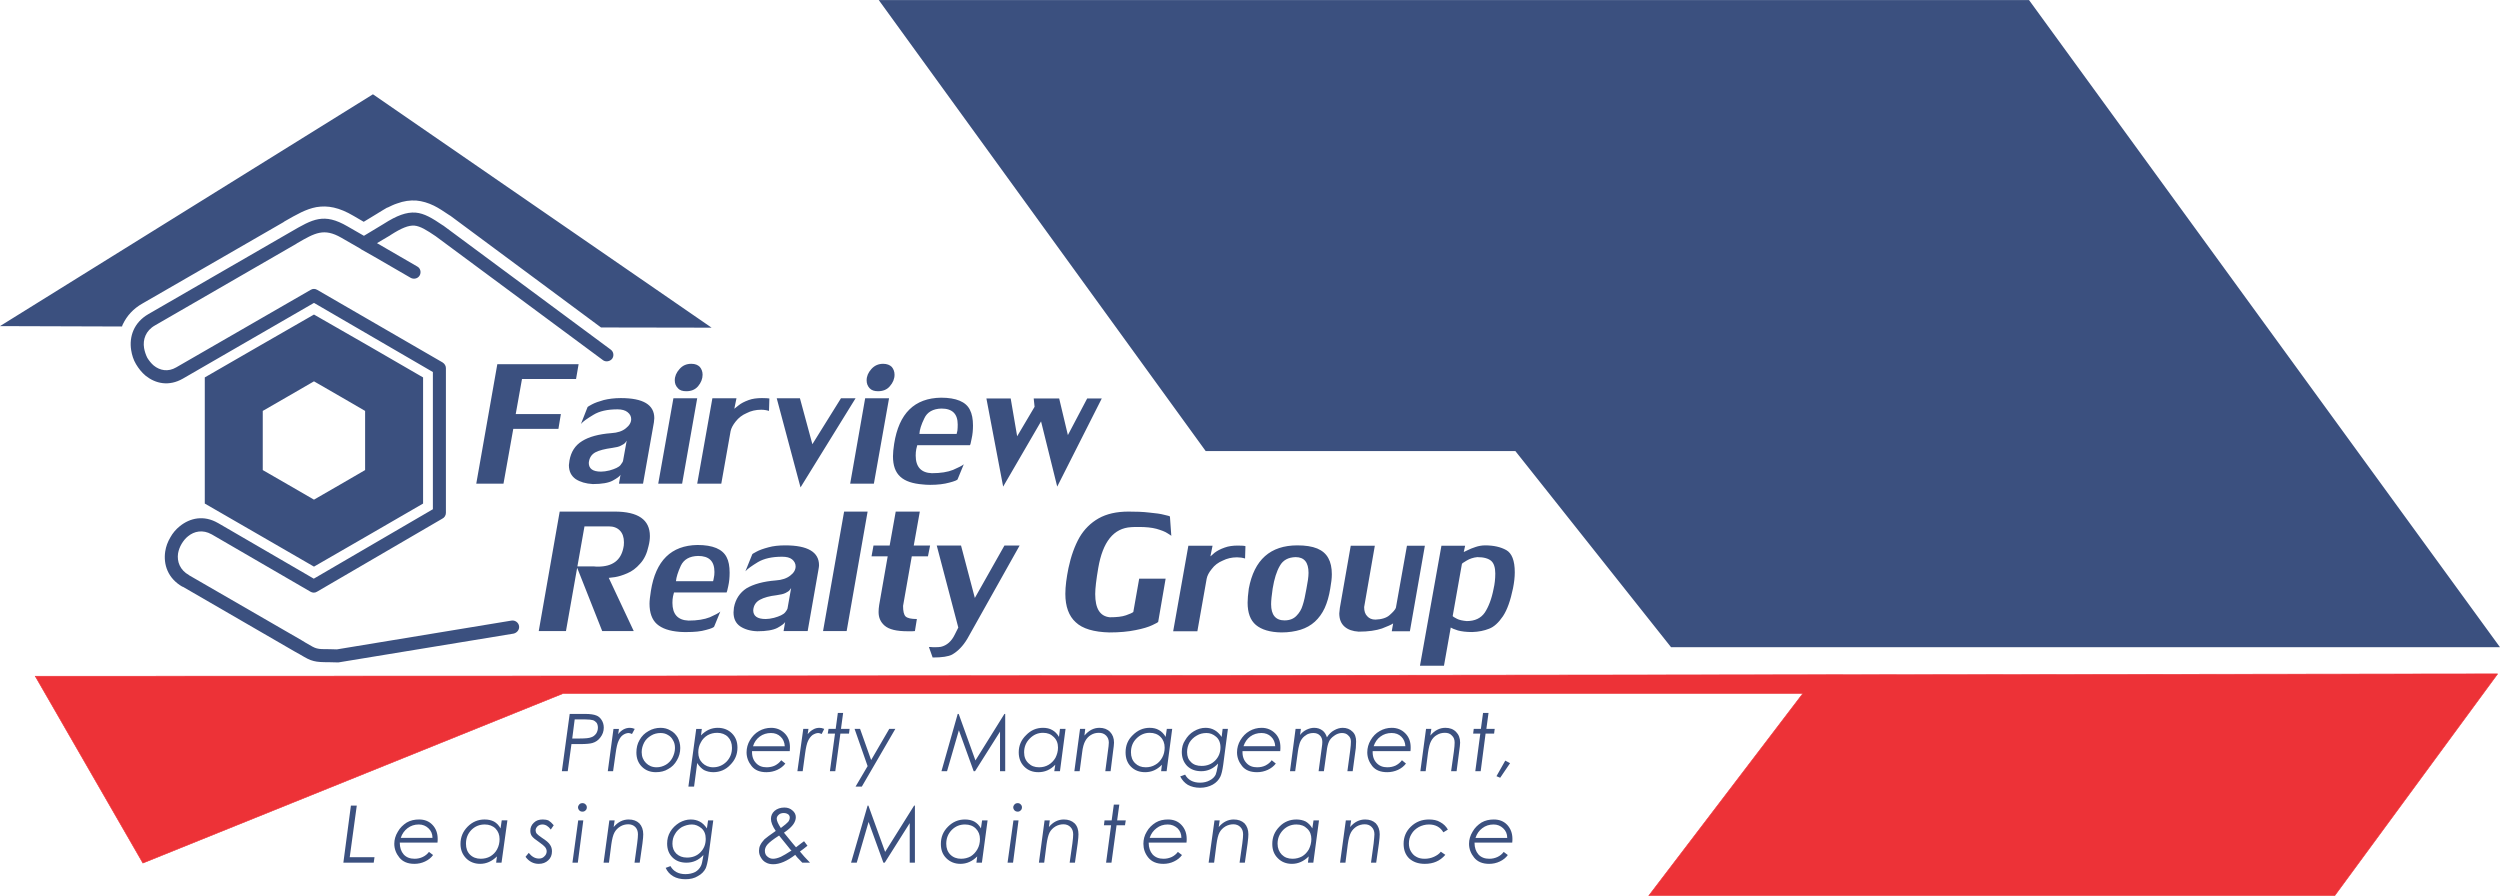 <?xml version="1.0" encoding="UTF-8"?>
<!DOCTYPE svg PUBLIC "-//W3C//DTD SVG 1.1//EN" "http://www.w3.org/Graphics/SVG/1.1/DTD/svg11.dtd">
<!-- Creator: CorelDRAW X6 -->
<svg xmlns="http://www.w3.org/2000/svg" xml:space="preserve" width="9449px" height="3386px" version="1.1" shape-rendering="geometricPrecision" text-rendering="geometricPrecision" image-rendering="optimizeQuality" fill-rule="evenodd" clip-rule="evenodd"
viewBox="0 0 25527 9146"
 xmlns:xlink="http://www.w3.org/1999/xlink">
 <g id="Layer_x0020_1">
  <g id="_760144824">
   <path fill="#3B507F" d="M3808 962l3458 2383 -1129 -2 -1536 -1139c-2,-2 -4,-2 -6,-4 0,0 -2,-2 -4,-2 -60,-40 -110,-74 -161,-99 -58,-28 -116,-46 -179,-52 -64,-4 -127,4 -197,30 -32,10 -64,26 -99,43l0 -2 -44 26c-16,10 -30,18 -46,28l-16 10 -135 82 -103 -60c-149,-88 -264,-109 -380,-90 -107,20 -200,74 -326,146l-11 8 -1439 830c-96,54 -159,127 -199,209 -4,8 -8,16 -10,26l-1246 -4 3808 -2367 0 0zm-602 2249l-557 320 -558 322 0 644 0 644 558 322 557 322 558 -322 556 -322 0 -644 0 -644 -556 -322 -558 -320zm0 682l-261 151 -262 151 0 302 0 302 262 151 261 151 262 -151 260 -151 0 -302 0 -302 -260 -151 -262 -151zm2951 -216c29,21 71,13 93,-14 22,-30 16,-72 -14,-94l-1709 -1266c-2,-2 -2,-2 -4,-2 -111,-75 -189,-123 -280,-131 -94,-6 -189,28 -328,117l0 0 -199 120 -167 -96c-242,-141 -355,-75 -580,56l-14 8 -1439 831c-151,87 -198,232 -177,367 8,52 24,102 50,145 26,44 58,84 97,117 102,82 239,112 382,30 0,0 0,0 0,0l0 0 1338 -773 1214 706 0 1401 -1216 709 -974 -566c-2,-2 -2,-2 -4,-2 -145,-84 -286,-52 -390,32 -39,31 -73,71 -97,115 -26,44 -44,91 -52,143 -20,133 26,274 175,360 2,0 2,0 4,0l1145 663 0 0 0 0c34,18 40,22 47,26 68,40 102,60 146,70 39,10 81,12 160,12 22,0 48,2 80,2 4,0 8,0 12,0l0 0 1788 -294c36,-8 62,-42 56,-78 -6,-36 -42,-61 -77,-55l-1783 294c-28,0 -52,-2 -74,-2 -67,0 -103,0 -131,-8 -26,-6 -53,-22 -111,-56 -20,-12 -44,-26 -46,-28l0 0 -1146 -662c0,0 -2,0 -2,-2 -94,-53 -124,-139 -112,-222 6,-34 18,-66 36,-97 18,-30 40,-58 66,-78 63,-52 151,-70 240,-20 2,0 2,2 4,2l1006 584c20,12 45,14 67,0l1278 -745c22,-10 38,-34 38,-59l0 -1479 0 0c0,-22 -12,-44 -34,-58l-1280 -741c-20,-12 -45,-14 -67,0l-1372 791 0 0c-85,50 -168,32 -230,-18 -26,-22 -48,-50 -66,-79 -16,-32 -27,-66 -33,-100 -14,-85 15,-177 113,-232l1439 -831 12 -8c182,-105 272,-157 449,-56l191 110 7 4c2,2 2,2 4,4l136 77 371 215c32,18 74,8 92,-24 18,-32 8,-74 -24,-91l-412 -239 134 -79 0 0c2,-2 2,-2 2,-2 115,-74 186,-102 246,-98 62,6 125,46 217,108l1709 1266 0 0z"/>
   <path fill="#3B507F" fill-rule="nonzero" d="M3583 8225l60 0 -72 527 253 0 -8 56 -310 0 77 -583 0 0zm2234 -936l159 0c51,0 89,6 113,16 22,8 40,24 54,46 14,22 22,48 22,78 0,37 -12,71 -34,99 -22,30 -48,48 -82,58 -24,7 -65,11 -127,11l-87 0 -38 277 -60 0 80 -585 0 0zm3156 -7289l3338 4605 3162 0 1590 2003 8464 0 -4809 -6608 -11745 0zm-3832 4938l-278 0 215 -1220 830 0 -26 151 -552 0 -64 358 461 0 -25 151 -461 0 -100 560zm1179 0l16 -91c-8,16 -36,36 -80,60 -42,23 -111,35 -203,35 -71,-4 -129,-21 -175,-51 -45,-32 -69,-78 -69,-143 0,-6 2,-22 6,-48 16,-87 57,-153 129,-197 70,-44 169,-71 298,-81 64,-4 113,-20 149,-50 36,-28 54,-60 54,-93 0,-28 -12,-52 -38,-72 -22,-18 -58,-28 -101,-28 -104,0 -185,18 -247,56 -63,38 -105,67 -127,93l68 -173c0,-2 16,-11 45,-27 30,-16 70,-30 120,-44 49,-12 107,-20 174,-20 229,0 342,68 342,205 0,8 -2,22 -4,43l-111 626 -246 0 0 0zm-96 -135c56,-16 94,-33 112,-55 17,-22 27,-38 27,-50l36 -199c-2,2 -8,10 -14,20 -8,10 -22,20 -44,30 -19,12 -51,18 -91,24 -73,10 -131,24 -171,45 -40,22 -63,58 -67,108 0,59 41,89 125,89 26,0 53,-4 87,-12l0 0zm497 135l155 -872 243 0 -154 872 -244 0zm338 -1224c40,0 67,12 87,32 18,22 28,48 28,80 0,41 -16,81 -46,117 -31,36 -71,51 -121,51 -38,0 -67,-9 -85,-31 -22,-22 -32,-48 -32,-80 0,-42 16,-79 48,-115 31,-36 71,-54 121,-54l0 0zm60 1224l155 -872 246 0 -22 107c4,-2 18,-14 44,-35 24,-20 59,-38 103,-54 38,-14 84,-20 135,-20 40,0 66,2 76,4l-4 127c-26,-8 -52,-12 -80,-12 -55,0 -105,12 -147,34 -47,20 -83,48 -113,86 -28,35 -46,69 -52,99l-95 536 -246 0 0 0zm1055 38l-243 -910 237 0 127 469 292 -469 149 0 -562 910zm507 -38l153 -872 244 0 -155 872 -242 0zm337 -1224c38,0 68,12 88,32 18,22 28,48 28,80 0,41 -16,81 -48,117 -30,36 -72,51 -121,51 -36,0 -66,-9 -86,-31 -20,-22 -30,-48 -30,-80 0,-42 16,-79 48,-115 32,-36 72,-54 121,-54l0 0zm348 831c-2,8 -6,22 -10,40 -4,20 -6,41 -6,65 0,118 56,177 165,181 90,0 163,-12 217,-34 53,-24 91,-41 109,-57l-63 153c-2,8 -30,20 -84,34 -54,15 -119,23 -197,23 -31,0 -55,-2 -73,-4 -104,-8 -181,-33 -231,-79 -51,-46 -75,-115 -75,-209 0,-34 4,-75 12,-127 49,-312 208,-467 479,-471 155,0 254,42 294,123 22,42 32,96 32,161 0,46 -4,92 -14,135 -8,44 -14,66 -18,66l-537 0zm247 -374c-86,2 -146,36 -175,100 -32,65 -48,117 -50,159l380 0c2,-6 4,-18 8,-34 2,-18 3,-38 3,-62 0,-109 -55,-163 -166,-163l0 0zm1637 -103l-455 900 -165 -666 -387 666 -171 -900 248 0 66 386 178 -301 -9 -85 260 0 89 374 197 -374 149 0 0 0zm-5034 1832l255 543 -322 0 -261 -660 149 0c6,0 16,0 30,0 16,2 28,2 38,2 149,0 234,-64 260,-191 4,-14 6,-34 6,-57 0,-52 -14,-92 -41,-120 -28,-29 -66,-43 -114,-43l-248 0 -189 1069 -278 0 214 -1220 561 0c240,0 360,83 360,250 0,30 -4,64 -14,103 -16,74 -44,134 -86,179 -40,46 -83,78 -131,98 -48,21 -89,33 -125,39 -38,4 -60,8 -64,8l0 0zm666 149c-2,8 -6,22 -10,40 -4,20 -6,40 -6,66 0,115 54,177 165,181 89,0 161,-12 217,-34 53,-24 89,-42 107,-58l-62 151c-2,10 -29,22 -83,36 -54,16 -119,22 -199,22 -30,0 -55,0 -71,-2 -104,-8 -181,-34 -233,-80 -50,-45 -75,-115 -75,-208 0,-34 6,-76 14,-130 49,-310 208,-465 476,-469 157,0 255,42 297,124 21,39 31,93 31,159 0,47 -4,93 -14,137 -9,43 -15,65 -17,65l-537 0 0 0zm246 -373c-87,2 -145,35 -176,99 -30,66 -46,117 -50,159l379 0c2,-8 6,-18 8,-36 4,-16 6,-35 6,-59 0,-110 -55,-163 -167,-163l0 0zm873 767l16 -92c-10,16 -36,36 -80,60 -43,22 -111,34 -204,34 -70,-2 -130,-20 -175,-50 -46,-32 -68,-79 -68,-143 0,-8 2,-22 4,-48 16,-87 60,-153 129,-198 72,-42 171,-70 298,-80 64,-4 114,-22 149,-50 36,-27 54,-59 54,-93 0,-28 -12,-52 -36,-72 -24,-19 -57,-27 -103,-27 -101,0 -183,18 -246,55 -62,38 -106,68 -128,94l70 -173c0,-4 14,-12 44,-28 29,-16 69,-30 121,-44 50,-14 107,-20 173,-20 228,0 344,68 344,203 0,10 -2,24 -6,46l-110 626 -246 0 0 0zm-98 -135c58,-16 96,-34 114,-56 18,-22 26,-38 26,-50l35 -198c-2,2 -6,10 -14,19 -6,10 -21,20 -41,30 -22,12 -54,18 -94,24 -71,8 -129,24 -169,46 -41,22 -65,57 -69,107 0,60 42,90 127,90 24,0 54,-4 85,-12zm501 135l215 -1220 240 0 -214 1220 -241 0zm906 -763l-89 506c0,54 8,90 26,108 20,18 58,26 115,26l-20 123c-6,0 -14,2 -28,2 -13,0 -27,0 -45,0 -114,0 -191,-18 -237,-58 -41,-36 -61,-81 -61,-139 0,-22 2,-46 6,-71l87 -497 -165 0 20 -110 165 0 62 -347 246 0 -62 347 167 0 -22 110 -165 0 0 0zm412 1003c-38,20 -103,30 -199,30l-38 -107c0,0 0,0 0,0 0,0 8,0 20,0 14,2 28,2 42,2 26,0 48,-2 60,-4 61,-14 109,-56 143,-127l35 -70 -220 -837 248 0 141 535 302 -535 155 0 -534 952c-44,74 -96,127 -155,161zm2180 -775l-76 441c-2,4 -21,16 -61,34 -38,18 -96,36 -169,50 -76,16 -165,24 -268,24 -159,-4 -275,-38 -344,-104 -70,-63 -106,-161 -106,-290 0,-77 12,-165 32,-264 26,-123 64,-227 112,-312 49,-84 115,-149 196,-195 82,-46 183,-69 304,-69 76,0 147,2 213,10 66,6 117,13 153,23 38,8 58,14 58,18l14 197c0,0 0,0 0,0 0,-2 -12,-10 -38,-26 -26,-18 -66,-32 -113,-46 -48,-13 -110,-19 -179,-19 -34,0 -60,0 -80,2 -179,10 -290,149 -336,417 -20,117 -31,207 -31,266 0,149 49,227 149,237 71,0 125,-6 165,-20 39,-14 63,-24 75,-34l60 -340 270 0 0 0zm77 537l155 -873 247 0 -22 108c4,-2 18,-14 42,-36 26,-20 59,-38 105,-54 38,-14 84,-20 133,-20 42,0 68,2 78,6l-4 126c-26,-8 -54,-12 -82,-12 -55,0 -103,12 -145,33 -48,20 -85,48 -113,86 -30,36 -46,69 -52,99l-95 537 -247 0 0 0zm1268 -877c82,0 149,10 203,32 52,22 89,54 113,98 24,43 36,97 36,165 0,41 -6,89 -16,145 -12,77 -32,145 -57,200 -26,56 -60,102 -100,139 -42,38 -89,64 -145,82 -58,18 -123,28 -197,28 -117,-2 -202,-28 -260,-76 -58,-49 -85,-125 -85,-228 0,-36 4,-84 12,-143 55,-295 220,-442 496,-442l0 0zm-252 440c-10,69 -16,123 -16,161 0,109 46,165 137,165 52,0 92,-16 121,-46 30,-30 52,-66 64,-108 14,-41 26,-97 38,-166 14,-70 22,-126 22,-165 0,-108 -44,-161 -132,-161 -75,2 -129,31 -161,89 -33,56 -57,133 -73,231l0 0zm934 190c0,42 10,72 32,94 20,22 47,34 83,34 64,-2 114,-18 145,-46 34,-30 56,-54 64,-74l113 -634 183 0 -153 873 -185 0 14 -80c-20,14 -58,30 -115,52 -60,20 -137,32 -237,32 -61,-4 -109,-20 -145,-52 -36,-32 -53,-77 -53,-135 0,-6 2,-24 6,-56l111 -634 246 0 -109 626 0 0zm570 599l219 -1225 242 0 -14 64c0,0 0,0 0,0 0,0 14,-6 38,-18 24,-12 52,-24 84,-34 30,-10 63,-16 97,-16 86,0 157,16 215,48 57,32 87,107 87,227 0,49 -6,103 -18,163 -26,125 -59,220 -103,286 -44,65 -92,109 -141,127 -50,20 -107,32 -173,34 -60,0 -107,-6 -145,-16 -38,-12 -62,-22 -74,-30l-69 390 -245 0 0 0zm428 -1038l-94 531c6,8 22,16 44,28 24,12 56,19 99,23 84,0 145,-29 185,-87 38,-58 70,-139 90,-244 11,-46 17,-100 17,-155 0,-60 -14,-104 -41,-128 -28,-25 -76,-39 -143,-39 -40,4 -76,16 -108,35 -34,20 -49,30 -49,36l0 0zm-9059 1586l-25 195 79 0c56,0 94,-4 113,-12 22,-6 38,-20 52,-38 12,-18 18,-40 18,-61 0,-18 -4,-34 -12,-48 -10,-12 -22,-22 -38,-28 -14,-4 -41,-8 -83,-8l-104 0 0 0zm396 97l56 0 -8 54c14,-20 33,-36 53,-48 22,-12 44,-17 66,-17 16,0 32,3 50,11l-28 52c-14,-6 -24,-10 -34,-10 -20,0 -40,8 -58,20 -20,14 -33,34 -45,60 -12,25 -22,67 -30,127l-26 183 -54 0 58 -432 0 0zm481 -11c38,0 71,9 101,27 32,16 56,42 74,72 16,32 26,67 26,107 0,46 -12,88 -34,125 -22,40 -52,70 -90,90 -35,22 -77,32 -125,32 -57,0 -105,-18 -143,-56 -38,-38 -56,-87 -56,-145 0,-46 10,-90 32,-127 22,-40 52,-70 92,-92 37,-22 79,-33 123,-33l0 0zm0 53c-34,0 -68,8 -97,26 -30,18 -54,40 -70,70 -16,31 -26,63 -26,99 0,46 16,83 44,111 28,28 63,44 109,44 34,0 66,-10 94,-26 27,-16 51,-40 67,-71 16,-32 26,-64 26,-100 0,-30 -6,-57 -20,-79 -12,-24 -30,-42 -52,-54 -23,-14 -47,-20 -75,-20zm364 -42l57 0 -8 66c50,-52 106,-77 171,-77 58,0 107,19 145,57 38,38 56,86 56,145 0,70 -24,127 -74,177 -47,50 -107,74 -173,74 -35,0 -67,-8 -95,-22 -26,-16 -50,-40 -69,-72l-32 241 -58 0 80 -589 0 0zm214 40c-36,0 -67,8 -97,24 -30,18 -54,42 -70,74 -18,31 -26,65 -26,101 0,46 14,81 42,109 28,28 66,44 109,44 54,0 100,-20 138,-58 37,-39 55,-85 55,-141 0,-46 -14,-83 -41,-111 -28,-28 -66,-42 -110,-42l0 0zm741 187l-385 0c-2,52 12,91 40,121 27,30 63,44 109,44 30,0 60,-6 85,-18 26,-14 46,-30 64,-54l42 34c-22,28 -48,48 -82,64 -34,16 -71,24 -111,24 -68,0 -117,-20 -151,-62 -34,-42 -52,-89 -52,-141 0,-44 12,-86 34,-123 24,-40 54,-72 93,-94 38,-22 80,-33 124,-33 55,0 101,19 139,57 36,36 53,84 53,141 0,12 -2,24 -2,40l0 0zm-51 -50c-2,-39 -16,-73 -42,-97 -26,-26 -60,-38 -99,-38 -42,0 -82,12 -114,36 -33,24 -57,58 -69,99l324 0zm189 -177l53 0 -8 54c16,-20 34,-36 56,-48 20,-12 42,-17 64,-17 15,0 31,3 49,11l-26 52c-14,-6 -25,-10 -35,-10 -18,0 -38,8 -58,20 -18,14 -34,34 -46,60 -12,25 -22,67 -30,127l-25 183 -54 0 60 -432 0 0zm353 -163l54 0 -22 163 88 0 -6 48 -88 0 -52 384 -55 0 52 -384 -74 0 8 -48 73 0 22 -163zm171 163l56 0 113 318 185 -318 62 0 -342 589 -64 0 123 -209 -133 -380 0 0zm1538 -153l0 585 -53 0 0 -404 -255 404 -14 0 -151 -418 -121 418 -57 0 166 -585 10 0 171 475 296 -475 8 0zm559 585l-58 0 10 -66c-50,52 -107,76 -173,76 -57,0 -105,-18 -143,-56 -38,-38 -57,-87 -57,-147 0,-68 25,-127 75,-175 48,-50 105,-75 173,-75 36,0 68,7 95,23 26,14 50,38 68,70l10 -82 57 0 -57 432 0 0zm-213 -40c36,0 68,-8 98,-26 27,-16 51,-40 69,-71 16,-32 26,-66 26,-104 0,-44 -14,-81 -44,-109 -28,-28 -63,-42 -109,-42 -54,0 -97,20 -135,58 -38,38 -58,85 -58,141 0,46 14,83 44,111 28,28 63,42 109,42l0 0zm418 -392l53 0 -8 68c44,-52 94,-79 153,-79 44,0 80,13 108,41 27,28 41,64 41,110 0,19 -4,49 -10,93l-25 199 -54 0 26 -199c6,-42 10,-74 10,-93 0,-30 -10,-54 -28,-72 -20,-20 -44,-28 -74,-28 -28,0 -55,6 -81,22 -24,14 -44,36 -58,62 -14,25 -26,65 -32,121l-25 187 -54 0 58 -432zm884 432l-56 0 8 -66c-50,52 -107,76 -171,76 -59,0 -107,-18 -145,-56 -38,-38 -55,-87 -55,-147 0,-68 23,-127 73,-175 50,-50 107,-75 173,-75 36,0 68,7 95,23 26,14 50,38 68,70l12 -82 55 0 -57 432 0 0zm-213 -40c36,0 68,-8 98,-26 29,-16 51,-40 69,-71 18,-32 26,-66 26,-104 0,-44 -14,-81 -42,-109 -28,-28 -65,-42 -111,-42 -52,0 -97,20 -135,58 -38,38 -56,85 -56,141 0,46 14,83 42,111 28,28 64,42 109,42l0 0zm785 -392l54 0 -48 366c-8,58 -18,99 -30,123 -16,32 -41,60 -77,80 -36,20 -80,32 -129,32 -48,0 -90,-10 -126,-30 -33,-20 -59,-50 -77,-86l50 -18c29,54 81,82 153,82 37,0 71,-8 99,-24 28,-14 48,-34 60,-58 6,-15 14,-45 22,-95l2 -18c-48,52 -106,78 -171,78 -60,0 -108,-18 -145,-54 -36,-38 -54,-85 -54,-143 0,-42 10,-84 34,-119 22,-38 51,-70 89,-92 40,-24 80,-35 119,-35 34,0 64,7 92,23 26,14 51,38 73,70l10 -82 0 0zm-165 42c-36,0 -69,8 -99,26 -32,18 -56,42 -74,70 -16,29 -25,63 -25,99 0,44 13,77 41,103 26,26 62,38 108,38 55,0 101,-18 137,-54 35,-35 55,-81 55,-135 0,-47 -16,-85 -45,-109 -30,-26 -62,-38 -98,-38l0 0zm753 185l-385 0c-2,52 12,91 40,121 27,30 63,44 109,44 32,0 60,-6 85,-18 26,-14 48,-30 64,-54l42 34c-22,28 -48,48 -82,64 -34,16 -71,24 -109,24 -70,0 -119,-20 -153,-62 -34,-42 -52,-89 -52,-141 0,-44 12,-86 34,-123 24,-40 54,-72 93,-94 38,-22 80,-33 124,-33 55,0 101,19 139,57 36,36 53,84 53,141 0,12 0,24 -2,40l0 0zm-51 -50c-2,-39 -16,-73 -42,-97 -26,-26 -60,-38 -99,-38 -42,0 -82,12 -114,36 -33,24 -55,58 -69,99l324 0zm208 -177l54 0 -8 62c18,-24 38,-40 66,-54 26,-12 51,-19 77,-19 34,0 62,9 88,29 20,16 33,38 43,68 20,-32 44,-56 74,-72 28,-16 58,-25 87,-25 40,0 74,13 100,39 26,24 37,58 37,100 0,18 -1,39 -3,67l-32 237 -54 0 28 -207c6,-44 8,-76 8,-95 0,-26 -8,-46 -26,-62 -16,-18 -38,-26 -66,-26 -27,0 -55,10 -79,28 -26,18 -44,38 -54,62 -10,23 -18,55 -22,93l-29 207 -54 0 32 -237c4,-26 6,-46 6,-61 0,-28 -8,-52 -26,-68 -16,-16 -38,-24 -64,-24 -24,0 -43,4 -65,14 -20,12 -38,26 -50,42 -14,18 -24,38 -30,63 -6,24 -12,48 -14,68l-28 203 -53 0 57 -432 0 0zm1173 227l-386 0c-2,52 12,91 40,121 28,30 64,44 109,44 32,0 60,-6 86,-18 26,-14 46,-30 64,-54l41 34c-22,28 -47,48 -81,64 -34,16 -72,24 -110,24 -69,0 -119,-20 -153,-62 -33,-42 -51,-89 -51,-141 0,-44 12,-86 34,-123 23,-40 53,-72 93,-94 38,-22 79,-33 123,-33 56,0 102,19 139,57 36,36 54,84 54,141 0,12 0,24 -2,40l0 0zm-52 -50c-2,-39 -16,-73 -41,-97 -26,-26 -60,-38 -100,-38 -42,0 -81,12 -113,36 -34,24 -56,58 -70,99l324 0zm211 -177l54 0 -10 68c43,-52 95,-79 153,-79 45,0 81,13 109,41 28,28 42,64 42,110 0,19 -4,49 -10,93l-26 199 -56 0 28 -199c6,-42 8,-74 8,-93 0,-30 -8,-54 -28,-72 -18,-20 -41,-28 -71,-28 -30,0 -56,6 -82,22 -26,14 -45,36 -59,62 -14,25 -24,65 -32,121l-24 187 -54 0 58 -432 0 0zm582 -163l56 0 -22 163 85 0 -6 48 -87 0 -50 384 -55 0 51 -384 -73 0 6 -48 73 0 22 -163 0 0zm227 487l49 26 -101 149 -38 -16 90 -159zm-10903 837l-385 0c0,52 14,91 40,121 27,30 65,44 111,44 30,0 58,-6 83,-18 26,-12 48,-30 64,-52l42 32c-20,28 -48,50 -82,66 -34,16 -69,24 -109,24 -68,0 -119,-22 -153,-64 -34,-42 -52,-89 -52,-141 0,-42 12,-84 36,-123 22,-40 54,-70 91,-94 38,-22 80,-31 126,-31 55,0 101,17 137,55 36,38 53,86 53,143 0,10 0,24 -2,38l0 0zm-51 -48c0,-41 -14,-73 -42,-99 -26,-24 -58,-38 -97,-38 -44,0 -82,12 -116,38 -31,24 -55,56 -69,99l324 0zm705 253l-55 0 8 -64c-50,50 -108,76 -171,76 -58,0 -108,-20 -145,-58 -36,-38 -56,-85 -56,-145 0,-70 24,-127 73,-177 50,-50 108,-73 173,-73 38,0 68,7 96,21 28,16 49,38 67,70l12 -82 58 0 -60 432 0 0zm-212 -40c35,0 69,-8 97,-24 30,-18 54,-42 70,-73 17,-32 25,-66 25,-104 0,-43 -14,-79 -41,-107 -28,-28 -66,-42 -110,-42 -53,0 -99,18 -137,56 -38,40 -55,85 -55,141 0,46 13,83 41,111 28,28 66,42 110,42l0 0zm745 -342l-30 44c-24,-34 -54,-52 -85,-52 -20,0 -36,6 -50,18 -14,14 -20,28 -20,42 0,12 4,24 12,34 8,10 26,23 54,43 41,26 69,50 81,70 14,20 20,42 20,67 0,38 -12,68 -38,92 -26,24 -57,36 -97,36 -54,0 -100,-24 -135,-72l33 -40c32,40 66,58 104,58 22,0 40,-6 55,-22 16,-14 24,-32 24,-52 0,-15 -6,-31 -18,-45 -8,-10 -27,-26 -61,-50 -36,-24 -60,-44 -72,-60 -12,-17 -16,-35 -16,-55 0,-32 12,-60 36,-82 24,-24 54,-33 92,-33 21,0 41,3 59,11 16,10 34,26 52,48l0 0zm294 -226c12,0 22,4 30,12 10,9 14,19 14,31 0,12 -4,24 -14,32 -8,8 -18,12 -30,12 -14,0 -24,-4 -32,-12 -8,-8 -14,-20 -14,-32 0,-12 6,-22 14,-31 8,-8 18,-12 32,-12zm-44 176l52 0 -56 432 -55 0 59 -432 0 0zm318 0l54 0 -10 68c44,-52 95,-77 153,-77 46,0 81,13 109,39 26,28 40,66 40,112 0,17 -2,49 -8,93l-28 197 -53 0 27 -197c6,-44 8,-74 8,-93 0,-32 -10,-56 -27,-74 -18,-18 -42,-28 -72,-28 -30,0 -58,8 -81,22 -26,16 -46,36 -60,62 -14,26 -24,65 -32,121l-24 187 -55 0 59 -432 0 0zm1008 0l53 0 -49 366c-8,60 -18,99 -28,123 -16,32 -42,60 -80,80 -35,22 -77,32 -127,32 -49,0 -91,-10 -125,-30 -34,-20 -60,-48 -77,-86l49 -18c30,54 82,82 153,82 38,0 72,-8 100,-22 27,-16 45,-36 57,-60 8,-13 16,-45 24,-95l2 -18c-48,52 -105,78 -173,78 -59,0 -107,-18 -143,-54 -36,-36 -54,-83 -54,-141 0,-44 10,-84 32,-121 22,-38 54,-68 92,-92 39,-22 77,-33 117,-33 34,0 64,7 91,21 28,14 52,38 74,70l12 -82 0 0zm-165 42c-36,0 -70,10 -102,26 -29,18 -55,42 -71,72 -18,29 -26,61 -26,99 0,42 14,75 40,101 28,26 63,40 109,40 56,0 102,-18 137,-54 36,-37 54,-81 54,-137 0,-47 -14,-83 -44,-109 -30,-24 -61,-38 -97,-38l0 0zm1145 171l35 46c-30,24 -55,44 -77,59 26,32 59,70 103,114l-79 0 -50 -52c-8,-8 -14,-18 -22,-28 -83,64 -159,96 -224,96 -30,0 -56,-6 -76,-18 -20,-10 -38,-28 -50,-50 -14,-22 -20,-44 -20,-70 0,-19 4,-39 12,-55 10,-22 26,-42 44,-62 20,-18 58,-45 115,-85 -33,-48 -49,-90 -49,-123 0,-32 12,-60 37,-82 26,-22 60,-34 100,-34 34,0 61,10 83,30 22,18 34,42 34,68 0,24 -8,47 -24,71 -16,24 -47,54 -97,88 28,33 57,71 89,109l34 40 44 -34 38 -28 0 0zm-237 -135c38,-28 64,-50 76,-64 11,-16 15,-29 15,-43 0,-12 -4,-22 -15,-32 -12,-8 -26,-14 -46,-14 -22,0 -40,6 -52,18 -14,12 -20,26 -20,40 0,21 14,53 42,95l0 0zm-18 77c-59,38 -99,68 -121,94 -16,20 -24,40 -24,61 0,26 8,46 26,60 18,16 38,22 58,22 21,0 47,-6 79,-20 24,-12 60,-32 109,-64 -10,-7 -18,-17 -25,-27 -48,-58 -80,-98 -102,-126l0 0zm1387 -306l0 583 -53 0 0 -404 -255 404 -14 0 -151 -416 -121 416 -58 0 169 -583 8 0 171 473 296 -473 8 0 0 0zm684 583l-56 0 8 -64c-49,50 -107,76 -171,76 -59,0 -107,-20 -145,-58 -38,-38 -55,-85 -55,-145 0,-70 23,-127 73,-177 50,-50 107,-73 173,-73 36,0 68,7 95,21 28,16 50,38 68,70l12 -82 56 0 -58 432zm-213 -40c36,0 68,-8 98,-24 29,-18 51,-42 69,-73 18,-32 26,-66 26,-104 0,-43 -14,-79 -42,-107 -28,-28 -65,-42 -111,-42 -52,0 -97,18 -135,56 -38,40 -56,85 -56,141 0,46 14,83 42,111 28,28 66,42 109,42l0 0zm579 -568c12,0 21,4 29,12 10,9 14,19 14,31 0,12 -4,24 -14,32 -8,8 -17,12 -29,12 -12,0 -24,-4 -32,-12 -8,-8 -14,-20 -14,-32 0,-12 6,-22 14,-31 8,-8 20,-12 32,-12zm-44 176l52 0 -56 432 -56 0 60 -432 0 0zm318 0l53 0 -9 68c43,-52 95,-77 153,-77 45,0 81,13 109,39 28,28 40,66 40,112 0,17 -2,49 -8,93l-28 197 -54 0 28 -197c6,-44 8,-74 8,-93 0,-32 -10,-56 -28,-74 -18,-18 -42,-28 -71,-28 -30,0 -58,8 -82,22 -26,16 -46,36 -60,62 -13,26 -23,65 -31,121l-24 187 -54 0 58 -432 0 0zm707 -161l56 0 -22 161 88 0 -8 50 -86 0 -52 382 -55 0 51 -382 -73 0 6 -50 73 0 22 -161 0 0zm742 388l-386 0c0,52 14,91 40,121 28,30 65,44 111,44 30,0 58,-6 84,-18 25,-12 47,-30 63,-52l42 32c-20,28 -48,50 -82,66 -33,16 -69,24 -109,24 -67,0 -119,-22 -153,-64 -34,-42 -50,-89 -50,-141 0,-42 10,-84 34,-123 22,-40 54,-70 92,-94 37,-22 79,-31 125,-31 55,0 101,17 137,55 36,38 54,86 54,143 0,10 0,24 -2,38l0 0zm-52 -48c0,-41 -14,-73 -40,-99 -28,-24 -59,-38 -99,-38 -44,0 -82,12 -115,38 -32,24 -56,56 -70,99l324 0zm338 -179l53 0 -10 68c44,-52 96,-77 153,-77 46,0 82,13 110,39 26,28 40,66 40,112 0,17 -2,49 -8,93l-28 197 -54 0 28 -197c6,-44 8,-74 8,-93 0,-32 -10,-56 -28,-74 -18,-18 -42,-28 -71,-28 -30,0 -58,8 -82,22 -26,16 -46,36 -60,62 -14,26 -23,65 -31,121l-24 187 -56 0 60 -432 0 0zm1009 432l-55 0 8 -64c-50,50 -108,76 -171,76 -60,0 -108,-20 -145,-58 -38,-38 -56,-85 -56,-145 0,-70 24,-127 73,-177 48,-50 108,-73 173,-73 36,0 68,7 96,21 26,16 49,38 67,70l12 -82 56 0 -58 432zm-212 -40c35,0 67,-8 97,-24 30,-18 52,-42 70,-73 15,-32 25,-66 25,-104 0,-43 -13,-79 -43,-107 -28,-28 -64,-42 -110,-42 -51,0 -97,18 -135,56 -38,40 -57,85 -57,141 0,46 16,83 43,111 28,28 64,42 110,42l0 0zm544 -392l54 0 -10 68c44,-52 95,-77 153,-77 46,0 81,13 109,39 26,28 40,66 40,112 0,17 -2,49 -8,93l-28 197 -53 0 27 -197c4,-44 8,-74 8,-93 0,-32 -10,-56 -28,-74 -17,-18 -41,-28 -71,-28 -30,0 -58,8 -82,22 -25,16 -45,36 -59,62 -14,26 -24,65 -32,121l-24 187 -55 0 59 -432 0 0zm1042 94l-46 28c-32,-54 -82,-80 -147,-80 -38,0 -74,10 -104,26 -31,18 -57,40 -75,72 -18,29 -26,61 -26,95 0,30 6,58 20,81 14,24 32,44 56,56 23,14 51,20 85,20 32,0 64,-6 95,-20 30,-14 54,-30 70,-52l46 32c-28,32 -60,56 -94,70 -32,14 -71,22 -115,22 -70,0 -121,-20 -161,-56 -38,-38 -56,-87 -56,-149 0,-68 24,-127 74,-175 52,-50 113,-73 185,-73 43,0 83,7 115,27 34,18 60,44 78,76zm657 133l-385 0c0,52 14,91 40,121 27,30 65,44 111,44 30,0 57,-6 83,-18 26,-12 48,-30 64,-52l42 32c-20,28 -48,50 -82,66 -34,16 -69,24 -109,24 -68,0 -119,-22 -153,-64 -34,-42 -52,-89 -52,-141 0,-42 12,-84 36,-123 22,-40 54,-70 91,-94 38,-22 80,-31 126,-31 55,0 101,17 137,55 35,38 53,86 53,143 0,10 0,24 -2,38l0 0zm-51 -48c0,-41 -14,-73 -42,-99 -26,-24 -58,-38 -97,-38 -44,0 -82,12 -116,38 -32,24 -55,56 -69,99l324 0z"/>
   <path fill="#ED3237" stroke="#ED3237" stroke-width="5.629" d="M25503 6880l-1663 2264 -7004 0 1572 -2063 -12660 0 -4289 1731 -1099 -1908c8381,0 16762,-14 25143,-24z"/>
  </g>
 </g>
</svg>
